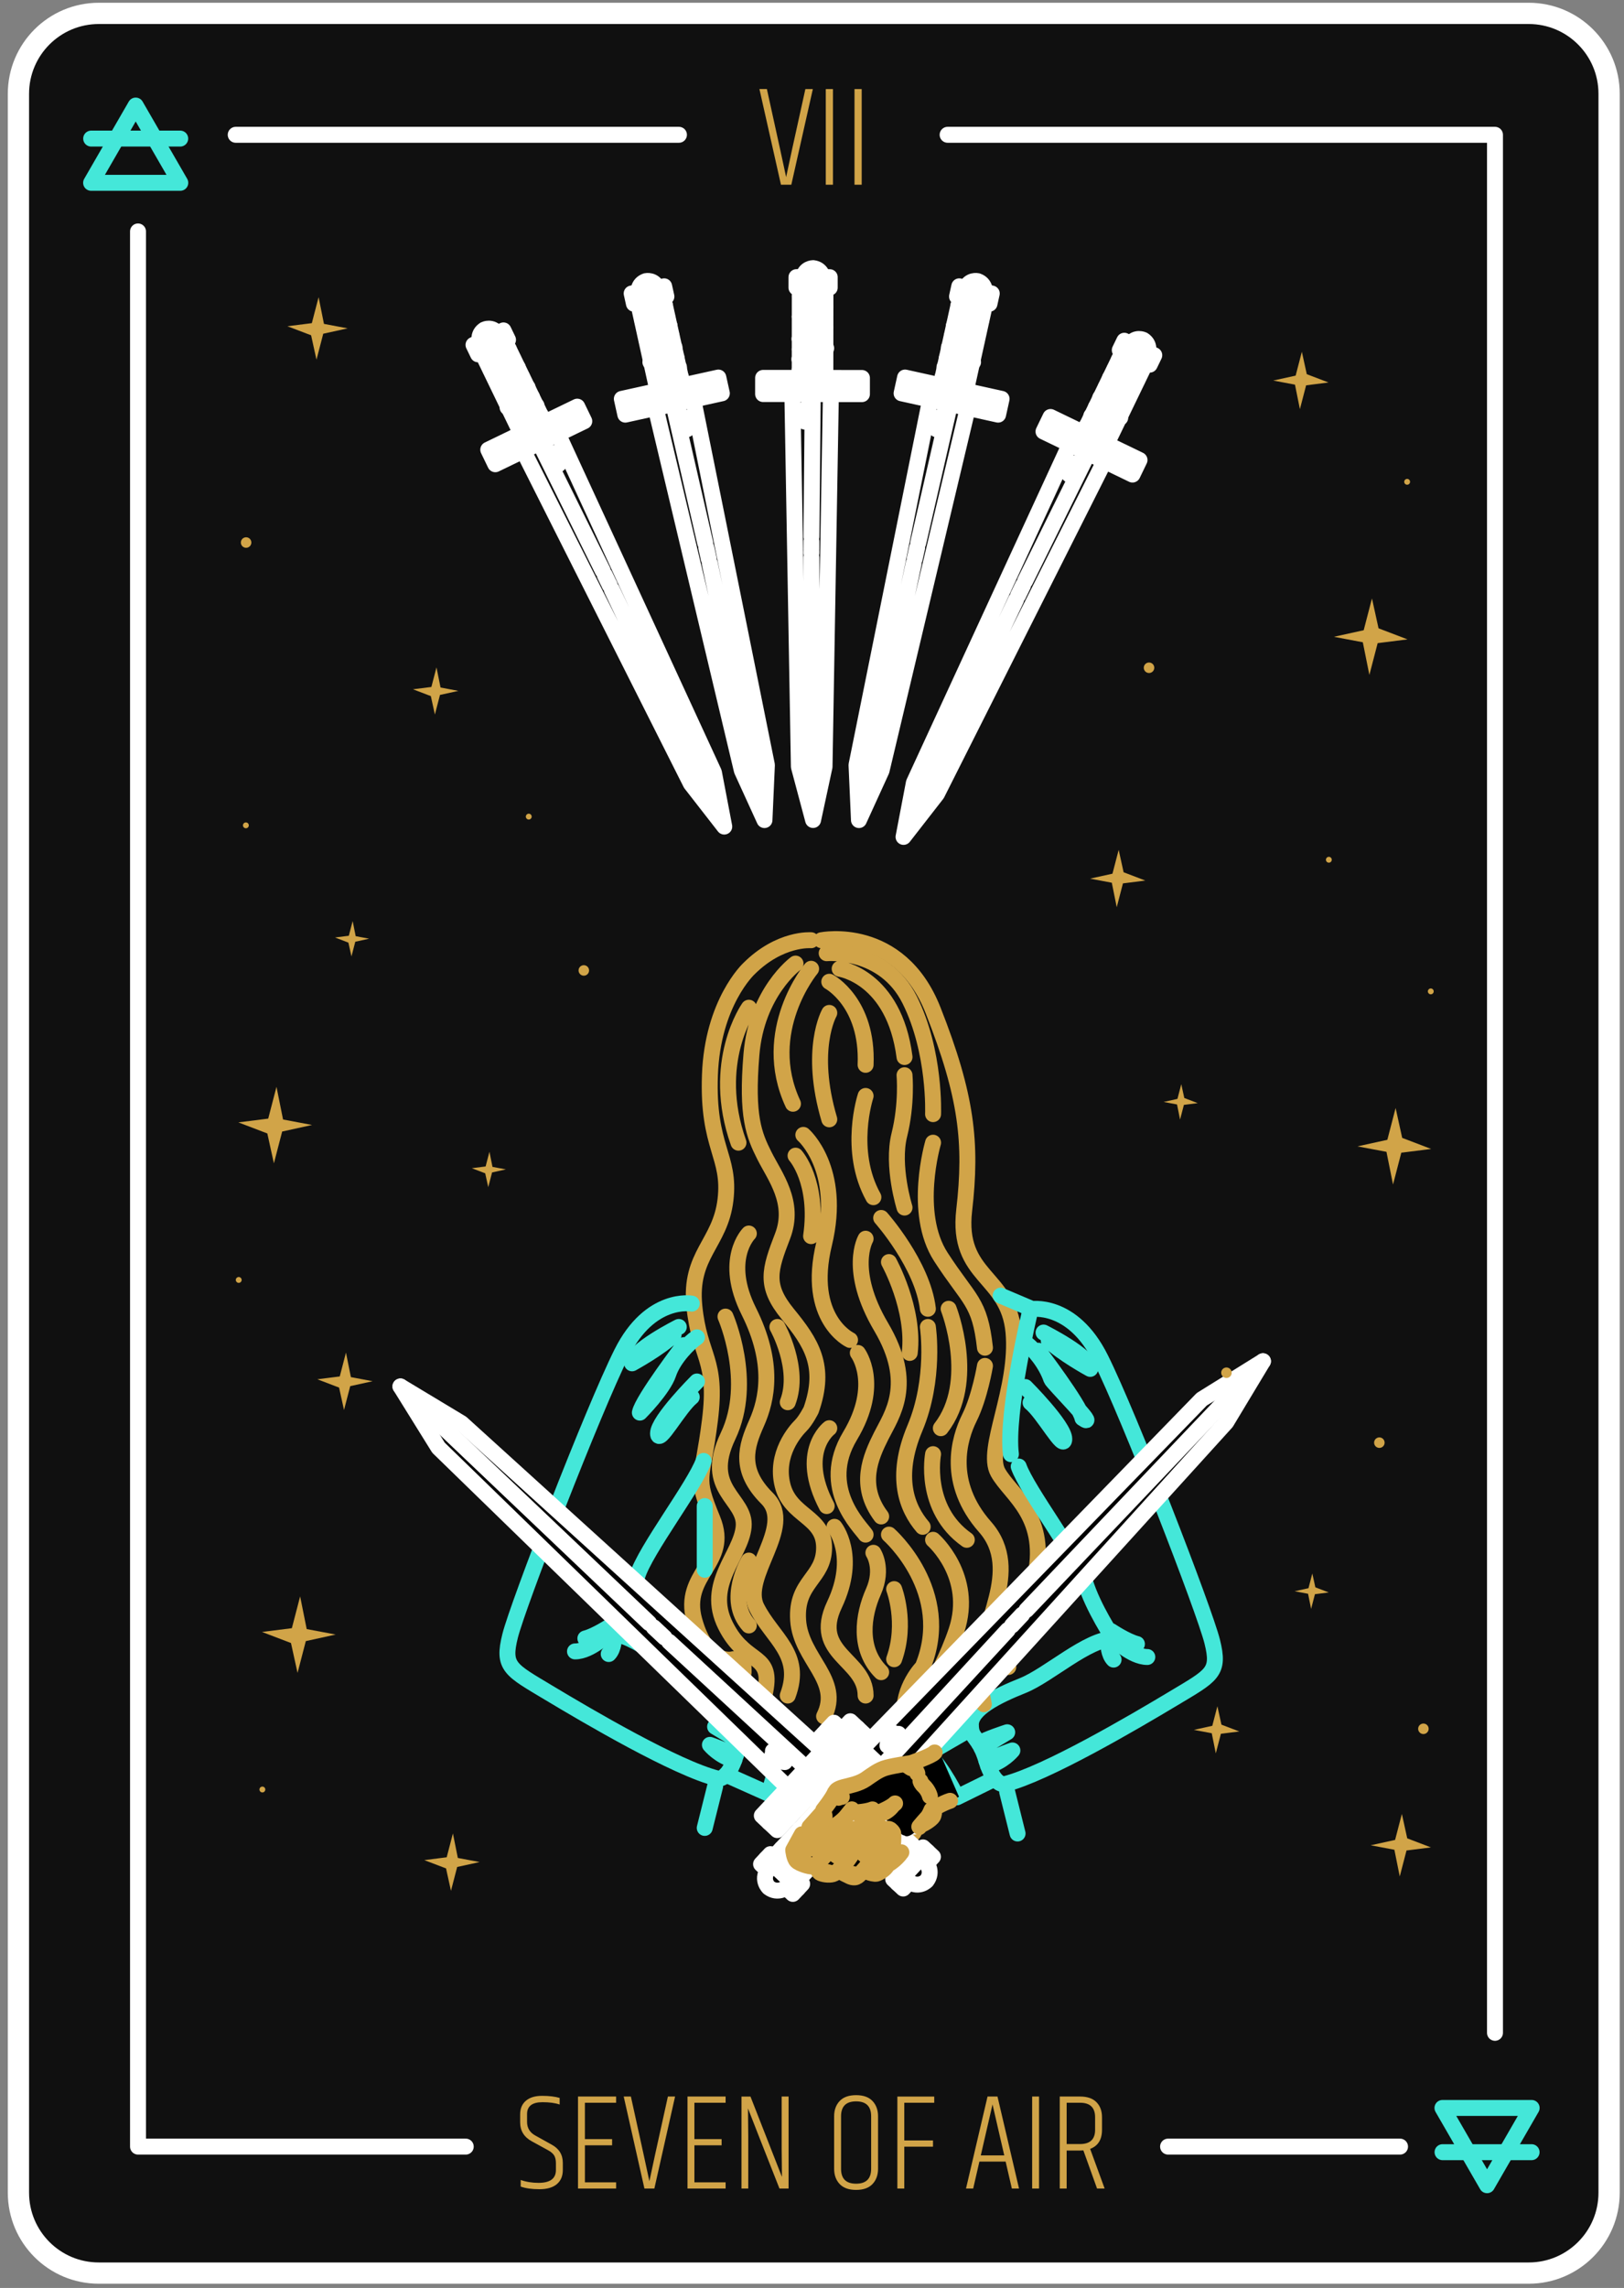 <svg xmlns="http://www.w3.org/2000/svg" width="191" height="269" viewBox="0 0 191 269">
    <rect x="0" y="0" width="191" height="269" fill="#808080" stroke="none"/>
    <g fill="none" fill-rule="evenodd">
        <g>
            <g>
                <path fill="#101010" stroke="#FFF" stroke-linecap="round" stroke-linejoin="round" stroke-width="2.5" d="M177.795 266.252H9.62c-5.22 0-9.452-4.232-9.452-9.453V10.027C.17 4.807 4.401.574 9.621.574h168.174c5.22 0 9.452 4.232 9.452 9.453v246.772c0 5.22-4.232 9.453-9.452 9.453z" transform="translate(-769 -621) translate(771 622)"/>
                <path fill="#D1A448" fill-rule="nonzero" d="M61.44 256.39c.894 0 1.576-.197 2.047-.593.47-.395.706-.95.706-1.664v-.845c0-.952-.438-1.667-1.315-2.143l-1.9-1.056c-.66-.357-.99-.893-.99-1.607v-.926c0-.931.606-1.397 1.818-1.397.823 0 1.494.092 2.014.276v-.78c-.563-.162-1.253-.243-2.07-.243-.818 0-1.451.192-1.9.577-.45.384-.675.917-.675 1.6v.941c0 .985.455 1.727 1.364 2.225l1.9 1.04c.358.194.604.405.74.633.135.227.202.53.202.91v.795c0 1.007-.682 1.51-2.046 1.51-.758 0-1.456-.114-2.095-.34v.779c.574.205 1.308.308 2.2.308zm9.022-.081v-.73h-3.67v-4.353h3.199v-.73h-3.2v-4.272h3.67v-.73H65.98v10.815h4.482zm4.498 0l2.436-10.816h-.844c-1.267 5.717-1.993 9.035-2.177 9.955-.151-.736-.877-4.054-2.176-9.955h-.844l2.436 10.816h1.169zm8.38 0v-.73h-3.67v-4.353h3.199v-.73h-3.2v-4.272h3.67v-.73h-4.481v10.815h4.482zm2.663 0v-6.139c-.02-1.913-.03-2.99-.032-3.229v-.05c.4 1.038 1.634 4.178 3.702 9.418h1.072v-10.816h-.812v6.171l.032 3.28c-.13-.346-1.364-3.496-3.702-9.45h-1.056v10.815h.796zm12.683.162c.855 0 1.5-.23 1.932-.69.433-.46.65-1.058.65-1.794v-6.171c0-.736-.217-1.335-.65-1.795-.433-.46-1.077-.69-1.932-.69s-1.5.23-1.933.69c-.433.46-.65 1.059-.65 1.795v6.17c0 .737.217 1.335.65 1.795.433.46 1.078.69 1.933.69zm0-.73c-1.18 0-1.77-.585-1.77-1.754v-6.171c0-1.17.59-1.754 1.77-1.754 1.18 0 1.77.584 1.77 1.754v6.17c0 1.17-.59 1.755-1.77 1.755zm5.667.568v-4.92h3.378v-.731h-3.378v-4.434h3.524v-.73h-4.336v10.815h.812zm8.104 0l.73-3.167h3.086l.731 3.167h.844l-2.533-10.816h-1.17l-2.532 10.816h.844zm3.654-3.897h-2.76l1.38-5.993 1.38 5.993zm4.092 3.897v-10.816h-.812v10.816h.812zm3.248 0v-4.466h1.575c.174 0 .303-.005.39-.016l1.608 4.482h.893l-1.705-4.66c.93-.347 1.396-1.094 1.396-2.242v-1.478c0-.736-.216-1.326-.65-1.77-.432-.444-1.076-.666-1.932-.666h-2.387v10.816h.812zm1.575-5.23h-1.575v-4.855h1.575c1.18 0 1.77.569 1.77 1.705v1.478c0 1.115-.59 1.673-1.77 1.673z" transform="translate(-769 -621) translate(771 622)"/>
                <g>
                    <path stroke="#FFF" stroke-linecap="round" stroke-linejoin="round" stroke-width="1.875" d="M154.214 239.996L126.932 239.996M44.331 239.996L5.786 239.996 5.786 14.826" transform="translate(-769 -621) translate(771 622) translate(8.446 11.385)"/>
                    <path stroke="#44E7D9" stroke-linecap="round" stroke-linejoin="round" stroke-width="1.875" d="M5.513 0.025L8.136 4.567 10.758 9.109 5.513 9.109 0.269 9.109 2.891 4.567z" transform="translate(-769 -621) translate(771 622) translate(8.446 11.385)"/>
                    <g>
                        <path fill="#000" d="M0.277 0.193L10.75 0.193" transform="translate(-769 -621) translate(771 622) translate(8.446 11.385) translate(0 3.716)"/>
                        <path stroke="#44E7D9" stroke-linecap="round" stroke-linejoin="round" stroke-width="1.875" d="M0.277 0.193L10.75 0.193" transform="translate(-769 -621) translate(771 622) translate(8.446 11.385) translate(0 3.716)"/>
                    </g>
                    <path stroke="#44E7D9" stroke-linecap="round" stroke-linejoin="round" stroke-width="1.875" d="M164.448 244.535L161.825 239.992 159.203 235.45 164.448 235.45 169.693 235.45 167.071 239.992z" transform="translate(-769 -621) translate(771 622) translate(8.446 11.385)"/>
                    <g>
                        <path fill="#000" d="M10.563 0.448L0.09 0.448" transform="translate(-769 -621) translate(771 622) translate(8.446 11.385) translate(159.122 240.203)"/>
                        <path stroke="#44E7D9" stroke-linecap="round" stroke-linejoin="round" stroke-width="1.875" d="M10.563 0.448L0.09 0.448" transform="translate(-769 -621) translate(771 622) translate(8.446 11.385) translate(159.122 240.203)"/>
                    </g>
                    <path stroke="#FFF" stroke-linecap="round" stroke-linejoin="round" stroke-width="1.875" d="M101.004 3.463L165.38 3.463 165.38 226.619M17.276 3.463L69.405 3.463" transform="translate(-769 -621) translate(771 622) translate(8.446 11.385)"/>
                </g>
                <path fill="#D1A448" fill-rule="nonzero" d="M91.067 20.72L93.6 9.47h-.879c-1.317 5.945-2.072 9.397-2.263 10.354-.158-.766-.912-4.217-2.264-10.355h-.878l2.534 11.25h1.216zm4.899 0V9.47h-.845v11.25h.845zm3.378 0V9.47h-.845v11.25h.845z" transform="translate(-769 -621) translate(771 622)"/>
                <g>
                    <path stroke="#FFF" stroke-linecap="round" stroke-linejoin="round" stroke-width="1.875" d="M50.33 3.698L52.62 14.066 49.673 14.717 47.383 4.349zM46.615 3.202L46.748 3.803 46.88 4.403 50.7 3.559 50.435 2.359zM50.579 3.013L46.759 3.857" transform="translate(-769 -621) translate(771 622) translate(25.676 30.304)"/>
                    <path stroke="#FFF" stroke-linecap="round" stroke-linejoin="round" stroke-width="1.875" d="M47.423 3.024s-.085-.954.873-1.28c0 0 .942-.208 1.355.787M49.435 16.659L59.574 59.29 62.233 65.112 62.52 58.639 53.86 15.681M51.517 16.199L55.268 32.54M55.389 33.086L55.582 33.959M55.678 34.395L55.63 34.177M55.799 34.941L62.233 65.113M52.548 18.146L53.395 18.874M52.803 17.746L53.517 18.39M52.692 18.801L53.116 19.165" transform="translate(-769 -621) translate(771 622) translate(25.676 30.304)"/>
                    <path stroke="#FFF" stroke-linecap="round" stroke-linejoin="round" stroke-width="1.875" d="M45.459 15.591L56.81 13.084 57.22 14.939 45.869 17.446zM45.676 16.573L57.027 14.066M47.649 5.287L50.542 4.659M47.886 6.49L50.779 5.861M48.174 7.616L51.067 6.988M48.411 8.819L51.304 8.191M48.757 10.157L51.65 9.528M48.816 11.273L51.887 10.73M49.282 12.485L52.175 11.857M49.519 13.688L52.412 13.06M85.25 3.698L82.96 14.066 85.907 14.717 88.197 4.349zM88.965 3.202L88.832 3.803 88.7 4.403 84.88 3.559 85.145 2.359zM85 3.013L88.821 3.857" transform="translate(-769 -621) translate(771 622) translate(25.676 30.304)"/>
                    <path stroke="#FFF" stroke-linecap="round" stroke-linejoin="round" stroke-width="1.875" d="M88.157 3.024s.085-.954-.873-1.28c0 0-.942-.208-1.355.787M86.145 16.659L76.006 59.29 73.346 65.112 73.059 58.639 81.72 15.681M84.063 16.199L80.311 32.54M80.19 33.086L79.998 33.959M79.901 34.395L79.95 34.177M79.781 34.941L73.347 65.113M83.032 18.146L82.184 18.874M82.777 17.746L82.062 18.39M82.888 18.801L82.464 19.165" transform="translate(-769 -621) translate(771 622) translate(25.676 30.304)"/>
                    <path stroke="#FFF" stroke-linecap="round" stroke-linejoin="round" stroke-width="1.875" d="M90.121 15.591L78.77 13.084 78.36 14.939 89.711 17.446zM89.904 16.573L78.553 14.066M87.931 5.287L85.037 4.659M87.694 6.49L84.801 5.861M87.406 7.616L84.513 6.988M87.169 8.819L84.276 8.191M86.823 10.157L83.93 9.528M86.764 11.273L83.693 10.73M86.298 12.485L83.405 11.857M86.061 13.688L83.168 13.06M66.387 2.566L66.377 13.184 69.395 13.187 69.405 2.569zM69.909 1.284L69.908 1.899 69.908 2.513 65.996 2.51 65.997 1.28zM65.996 1.951L69.908 1.954" transform="translate(-769 -621) translate(771 622) translate(25.676 30.304)"/>
                    <path stroke="#FFF" stroke-linecap="round" stroke-linejoin="round" stroke-width="1.875" d="M69.081 1.283S68.96.333 67.954.22c0 0-.965 0-1.154 1.061M70.045 15.032L69.298 58.845 67.951 65.104 66.28 58.843 65.513 15.028M67.912 15.03L67.757 31.795M67.757 32.354L67.756 33.249M67.756 33.696L67.756 33.472M67.755 34.255L67.951 65.104M67.324 17.153L66.652 18.047M66.989 16.817L66.429 17.599M67.323 17.824L66.987 18.27M73.698 13.135L62.074 13.125 62.072 15.025 73.697 15.035zM73.697 14.141L62.073 14.131M69.347 3.543L66.385 3.55M69.373 4.768L66.412 4.775M69.334 5.93L66.373 5.938M69.361 7.155L66.4 7.163M69.31 8.536L66.349 8.544M69.493 9.639L66.376 9.769M69.298 10.923L66.337 10.931M69.324 12.148L66.364 12.156M104.35 10.085L99.728 19.645 102.445 20.958 107.067 11.399zM108.079 10.46L107.812 11.014 107.544 11.567 104.022 9.864 104.557 8.758zM104.266 9.361L107.788 11.064M107.335 10.1s.302-.908-.555-1.447c0 0-.868-.42-1.5.454M102.229 22.902L82.522 62.041 78.59 67.092 79.805 60.727 98.149 20.93M100.309 21.974L92.886 37.008M92.643 37.511L92.254 38.316M92.059 38.718L92.156 38.517M91.816 39.221L78.59 67.092M98.857 23.631L97.864 24.144M98.701 23.183L97.857 23.644M98.565 24.235L98.068 24.491" transform="translate(-769 -621) translate(771 622) translate(25.676 30.304)"/>
                    <path stroke="#FFF" stroke-linecap="round" stroke-linejoin="round" stroke-width="1.875" d="M106.344 22.781L95.878 17.722 95.051 19.432 105.517 24.492zM105.906 23.687L95.44 18.627M106.592 12.251L103.922 10.971M106.083 13.366L103.414 12.086M105.543 14.395L102.873 13.116M105.035 15.51L102.365 14.231M104.39 16.732L101.72 15.453M104.075 17.805L101.211 16.568M103.341 18.877L100.671 17.598M102.833 19.992L100.163 18.713M31.744 8.871L36.366 18.431 33.648 19.744 29.027 10.184zM28.014 9.246L28.282 9.799 28.549 10.353 32.072 8.65 31.537 7.543zM31.828 8.147L28.306 9.85" transform="translate(-769 -621) translate(771 622) translate(25.676 30.304)"/>
                    <path stroke="#FFF" stroke-linecap="round" stroke-linejoin="round" stroke-width="1.875" d="M28.76 8.886s-.304-.909.553-1.447c0 0 .869-.42 1.5.454M33.865 21.688L53.572 60.827 57.504 65.878 56.289 59.513 37.945 19.716M35.784 20.76L43.208 35.793M43.451 36.297L43.84 37.102M44.035 37.504L43.938 37.303M44.278 38.007L57.504 65.878M37.237 22.417L38.23 22.93M37.393 21.969L38.237 22.43M37.529 23.02L38.025 23.277" transform="translate(-769 -621) translate(771 622) translate(25.676 30.304)"/>
                    <path stroke="#FFF" stroke-linecap="round" stroke-linejoin="round" stroke-width="1.875" d="M29.75 21.567L40.215 16.507 41.042 18.218 30.577 23.278zM30.188 22.472L40.653 17.413M29.502 11.036L32.172 9.757M30.01 12.151L32.68 10.872M30.551 13.181L33.221 11.902M31.059 14.296L33.729 13.017M31.704 15.518L34.374 14.239M32.019 16.59L34.882 15.354M32.753 17.663L35.423 16.383M33.261 18.778L35.931 17.499" transform="translate(-769 -621) translate(771 622) translate(25.676 30.304)"/>
                    <path stroke="#D1A448" stroke-linecap="round" stroke-linejoin="round" stroke-width="1.875" d="M78.012 180.313c-.586.154-.594.555-.594.555-.05.24.383.81.694 1.127.311.317 1.953 1.366 2.287 1.336.334-.03 1.421-.658 1.657-1.062.236-.403.105-1.337.105-1.337l-1.42-1.572" transform="translate(-769 -621) translate(771 622) translate(25.676 30.304)"/>
                    <path stroke="#D1A448" stroke-linecap="round" stroke-linejoin="round" stroke-width="1.875" d="M80.804 181.403s-.712-.326-1.278-.747c-.566-.42-1.261-.466-1.354-.385M79.206 181.822s-.278.244-.614.047c0 0-.673-.392-.972-.884 0 0 .129-.375.58-.607l.455.202s.847.404.693 1.138M80.623 183.101s.757-.37.82-.784M79.85 183.19s.17.867-.214 1.138c-.385.272-1.116.52-1.545.406-.429-.115-1.412-.825-1.48-.865M76.41 183.752s-.729-.606-.972-.884c-.244-.278-1.701-1.49-1.682-2.064 0 0 .116-.43.595-.555M77.804 181.905s-.673-.393-.835-.578c-.163-.185-1.564-1.184-1.964-1.192-.401-.009-.44.058-.44.058" transform="translate(-769 -621) translate(771 622) translate(25.676 30.304)"/>
                    <path stroke="#D1A448" stroke-linecap="round" stroke-linejoin="round" stroke-width="1.875" d="M77.205 184.397s.098.373-.286.644c-.384.272-.634.622-1.074.68-.44.06-.913-.443-1.25-.639-.336-.197-1.376-1.12-1.485-1.318-.109-.2-.652-.968-.857-1.313-.204-.345-.72-1.006-.725-1.46 0 0-.005-.455.286-.645.292-.191.626-.221.746-.196.275.058.917.67 1.04.923.123.252.835.928.835.928" transform="translate(-769 -621) translate(771 622) translate(25.676 30.304)"/>
                    <path stroke="#D1A448" stroke-linecap="round" stroke-linejoin="round" stroke-width="1.875" d="M74.3 185.046s.124.252-.115.429c-.238.176-.69.408-.916.41-.227.003-1.152-.266-1.424-.65-.272-.385-.594-.528-.868-1.14-.275-.61-.78-2.303-.71-2.489.101-.276.249-.492.475-.544.29-.067.654.077.654.077.202.118.602 1.209.82 1.607.22.398.395.636.395.636s.067.103.39.328M76.807 184.615s-.09.308-.342.432c-.253.123-.345.204-.505.246M73.902 185.264s-.263.297-.476.353M74.22 182.789s-.114.429-.527.594M74.226 183.243s-.129.376-.623.448M74.31 182.48s-.639.168-.874.572M77.165 182.073s-.155.496-.606.728M76.792 182.17s-.292.191-.66.743M77.557 182.482s-.315.539-.847.678M79.445 184.037s-.238.176-.796.436M78.13 181.193c.285.438.714.553.714.553M72.241 183.707s-.426.112-.704.356M72.297 183.92s-.316.311-.81.384M72.552 184.024s-.104.255-.423.339M74.35 177.858s.081.092.863.684c.782.592 2.27 1.056 2.926 1.168.656.113 1.318-.402 1.318-.402s.224-.23.235-.404M74.608 178.189s-1.666.38-2.616.231M69.24 178.346c.484.328 1.796.553 1.796.553s1.245.186 2.458.038M69.55 178.504c.499.45 1.141.6 1.141.6M71.63 185.12s-.955-.27-1.789-1.01M62.879 179.533c.86.056 2.357.52 2.357.52.367.53.65.74.65.74s1.304.91 1.247.918" transform="translate(-769 -621) translate(771 622) translate(25.676 30.304)"/>
                    <path stroke="#D1A448" stroke-linecap="round" stroke-linejoin="round" stroke-width="1.875" d="M77.733 177.369s-.196.395-.02.742c.178.347 1.205 1.159 1.81.853 0 0 .107-.078.151-.237l-1.94-1.358zM75.831 175.476c.449.623 1.81 1.689 1.81 1.689M75.683 175.344s-.176-.238-.978-.256c-.802-.017-1.87.036-2.755-.3-.886-.338-1.733-.742-2.708-.77-.976-.03-2.924.14-2.924.14s-2.573-.247-2.984-.573M75.753 175.61s.005.455-.194.564M75.523 175.386s-.275.471-.365.78M75.375 175.254s-.171.216-.25.35M71.344 181.814s-.101-.425-.2-.552c-.1-.03-.46-.246-.693.182 0 0 .16 1.04.628 1.088.468.048.3-.591.3-.591M72.926 180.844s-.274-.465-.444-.574c-.14.007-.68-.093-.84.523 0 0 .555 1.176 1.178 1.028.624-.149.193-.841.193-.841M65.06 178.475s-.008-.682.438-1.368c0 0 .21-.283.233-.63M65.88 175.526s.02-.574.34-.658c.32-.084.502-.474.608-.502M75.325 180.915s.537.614-.055.861c-.592.246-1.327-.826-1.327-.826.06-.633.608-.621.744-.65.186.08.53.495.53.495l.108.12zM79.17 178.87s-.414-.062-.764-.312M74.981 181.564s-.227.003-.457-.221M70.793 182.094s-.18-.465-.154-.585M67.72 79.24s-3.662-.304-7.324 3.357c0 0-4.273 3.968-4.578 12.512-.305 8.545 2.442 9.46 1.831 14.648-.61 5.188-4.272 6.409-3.662 12.512.61 6.104 2.747 6.104 1.831 13.427-.915 7.325-1.83 6.41.305 11.597 2.137 5.188-3.661 6.408-2.136 11.901 1.526 5.494 4.578 4.578 4.578 4.578M90.912 164.688c-1.83-2.747 1.221-2.442 3.052-10.071 1.831-7.63-2.746-10.07-4.272-12.817-1.526-2.747 2.441-9.765 1.83-16.48-.61-6.713-6.713-6.407-5.797-14.342.915-7.934.305-13.428-3.662-23.498S68.94 79.24 68.94 79.24" transform="translate(-769 -621) translate(771 622) translate(25.676 30.304)"/>
                    <path stroke="#44E7D9" stroke-linecap="round" stroke-linejoin="round" stroke-width="1.875" d="M53.682 121.964s-4.882-.916-8.24 5.798c-3.356 6.714-12.206 29.602-13.121 33.263-.916 3.663 0 3.968 4.577 6.714 4.577 2.747 14.953 8.85 19.836 10.07 0 0 1.22.306 2.136-2.746.915-3.051 1.83-2.441 1.83-4.272 0-1.831-3.05-3.357-6.102-4.577-3.052-1.221-7.63-5.494-10.681-5.494 0 0-2.137 2.136-3.967 2.136M44.527 161.33s0 1.221-.61 1.832M44.222 159.805s-1.831 1.22-3.052 1.526" transform="translate(-769 -621) translate(771 622) translate(25.676 30.304)"/>
                    <path stroke="#44E7D9" stroke-linecap="round" stroke-linejoin="round" stroke-width="1.875" d="M43.917 160.72s2.441-3.662 3.357-6.713c.915-3.052 6.753-10.612 7.801-13.546M52.767 126.847s-4.883 6.408-5.188 7.934c0 0 2.746-2.746 3.357-4.577.61-1.831 2.44-3.662 3.356-4.273M54.292 131.12s-4.577 4.577-4.577 6.102c0 1.526 2.442-3.051 3.967-4.272M52.156 124.71s-5.493 2.747-5.493 4.273c0 0 3.357-1.831 4.883-3.357M60.724 171.59l4.25 2.252s-1.832 3.357-2.137 5.799l-5.12-2.288" transform="translate(-769 -621) translate(771 622) translate(25.676 30.304)"/>
                    <path stroke="#44E7D9" stroke-linecap="round" stroke-linejoin="round" stroke-width="1.875" d="M58.87 175.063s-2.136-.915-3.052-1.22c0 0 1.163 1.408 2.87 1.772M59.458 173.53l-3.03-1.824s2.629.85 3.298 1.34" transform="translate(-769 -621) translate(771 622) translate(25.676 30.304)"/>
                    <path stroke="#D1A448" stroke-linecap="round" stroke-linejoin="round" stroke-width="1.875" d="M65.889 81.987s-4.578 3.357-5.188 10.68c-.61 7.325.305 9.461 1.526 11.903 1.22 2.44 3.662 5.493 2.136 9.46-1.526 3.967-2.136 5.798.61 9.154 2.747 3.358 4.578 6.104 2.747 11.292 0 0-.61 1.22-1.22 1.83-.611.611-3.053 3.358-2.137 7.02.916 3.662 4.883 3.662 4.883 7.324s-3.357 3.967-3.052 8.544c.305 4.578 5.188 7.02 3.052 11.291M60.396 113.724s-3.052 3.052 0 9.156c3.052 6.103 2.136 10.375.915 13.121-1.22 2.747-2.136 5.494 1.221 8.85 3.357 3.357-3.052 9.156-1.22 12.817 1.83 3.663 5.492 5.494 3.662 10.376M63.753 124.71s2.746 4.883 1.22 8.85M60.396 87.175s-4.578 6.409-1.22 15.869" transform="translate(-769 -621) translate(771 622) translate(25.676 30.304)"/>
                    <path stroke="#D1A448" stroke-linecap="round" stroke-linejoin="round" stroke-width="1.875" d="M57.65 123.49s3.356 7.63.304 14.038c-3.051 6.408 2.137 7.324 1.831 10.68-.305 3.357-4.577 6.714-2.136 11.597 2.442 4.882 5.799 3.051 4.578 8.24M66.804 102.128s4.578 3.967 2.442 12.817c-2.137 8.85 3.051 11.291 3.051 11.291M73.213 127.762s2.747 3.662-.916 9.765c-3.662 6.104 1.221 10.681 1.831 11.597M67.72 82.597s-6.103 7.325-2.136 15.87M69.856 136.612s-3.662 2.747-.305 9.155M70.466 148.208s2.747 3.357 0 9.156c-2.746 5.798 3.663 6.408 3.663 10.68M65.889 104.57s2.746 3.05 1.83 9.46M69.856 84.123s4.578 2.442 4.272 9.766M74.128 97.55s-2.136 6.41.916 11.902M75.96 111.893s4.882 5.494 5.492 10.681M81.452 124.71s.916 6.104-1.526 11.902c-2.44 5.798-.915 9.46.916 11.596M75.044 151.26s1.22 1.831 0 4.578c-1.22 2.746-1.831 6.713.916 9.46" transform="translate(-769 -621) translate(771 622) translate(25.676 30.304)"/>
                    <path stroke="#D1A448" stroke-linecap="round" stroke-linejoin="round" stroke-width="1.875" d="M74.128 114.335s-2.136 3.662 1.832 10.375c3.966 6.714 1.22 10.376 0 12.817-1.221 2.442-2.747 5.799 0 9.46M82.063 149.734s4.882 4.273 2.746 10.681c-2.136 6.409-6.103 10.07-2.746 14.343" transform="translate(-769 -621) translate(771 622) translate(25.676 30.304)"/>
                    <path stroke="#D1A448" stroke-linecap="round" stroke-linejoin="round" stroke-width="1.875" d="M76.875 149.124s7.63 6.714 3.967 15.563c0 0-2.441 2.442-2.136 5.798M77.485 155.533s1.526 3.966 0 8.24M69.55 80.766s6.715-.61 9.766 5.493c3.052 6.104 2.747 13.428 2.747 13.428M82.063 103.044s-2.442 8.24.915 13.427c3.357 5.188 4.578 5.188 5.188 10.68M88.166 129.288s-.61 3.662-1.83 6.103c-1.221 2.442-2.747 7.63 1.83 12.817 4.578 5.188-.915 11.902 0 15.564M83.894 122.574s3.357 8.545-.916 14.038M82.063 139.664s-1.22 6.408 3.967 10.07M71.077 82.597s6.408.916 7.629 10.376M78.706 95.11s.305 3.356-.61 7.018c-.916 3.662.61 8.545.61 8.545M69.856 87.785s-2.442 4.272 0 12.512M76.875 117.081s3.051 5.493 2.441 10.681M60.396 152.176s-2.747 4.577 0 7.629M59.175 168.41l.61-3.112s0-1.95-.305-2.959" transform="translate(-769 -621) translate(771 622) translate(25.676 30.304)"/>
                    <path stroke="#44E7D9" stroke-linecap="round" stroke-linejoin="round" stroke-width="1.875" d="M56.429 178.725L55.208 183.608M107.26 163.513c-1.83 0-3.966-2.136-3.966-2.136-3.052 0-7.63 4.272-10.681 5.493-3.052 1.22-6.104 2.746-6.104 4.577s.916 1.221 1.831 4.273c.916 3.051 2.137 2.746 2.137 2.746 4.882-1.22 15.258-7.324 19.835-10.07 4.578-2.747 5.494-3.052 4.578-6.714-.916-3.662-9.765-26.55-13.122-33.263-3.357-6.714-8.24-5.799-8.24-5.799s-2.92 12.16-2.31 17.044M102.683 161.987s0 1.22.61 1.831M102.989 160.461s1.83 1.22 3.05 1.526" transform="translate(-769 -621) translate(771 622) translate(25.676 30.304)"/>
                    <path stroke="#44E7D9" stroke-linecap="round" stroke-linejoin="round" stroke-width="1.875" d="M103.294 161.377s-2.442-3.662-3.357-6.714c-.916-3.051-6.753-10.612-7.802-13.545M94.444 127.503s4.882 6.409 5.187 7.934c2.116 1.465-3.54-4.21-3.661-4.577-.61-1.83-2.137-3.662-3.052-4.272M92.918 131.776s4.577 4.577 4.577 6.103c0 1.526-2.441-3.052-3.967-4.273M95.054 125.367s5.493 2.747 5.493 4.272c0 0-3.357-1.83-4.883-3.356M88.34 175.72s2.137-.916 3.052-1.22c0 0-1.162 1.408-2.87 1.772M87.753 174.187l3.029-1.824s-2.629.85-3.298 1.34" transform="translate(-769 -621) translate(771 622) translate(25.676 30.304)"/>
                    <path stroke="#D1A448" stroke-linecap="round" stroke-linejoin="round" stroke-width="1.875" d="M88.035 169.067l-.61-3.113s0-1.95.305-2.958" transform="translate(-769 -621) translate(771 622) translate(25.676 30.304)"/>
                    <path stroke="#44E7D9" stroke-linecap="round" stroke-linejoin="round" stroke-width="1.875" d="M90.782 179.382L92.002 184.264M89.189 177.887l-4.315 2.125s-1.65-3.45-3.45-5.127l4.853-2.81" transform="translate(-769 -621) translate(771 622) translate(25.676 30.304)"/>
                    <path fill="#000" d="M63.357 186.988L72.859 176.851 75.74 179.552 66.238 189.688z" transform="translate(-769 -621) translate(771 622) translate(25.676 30.304)"/>
                    <path stroke="#FFF" stroke-linecap="round" stroke-linejoin="round" stroke-width="1.875" d="M63.357 186.988L72.859 176.851 75.74 179.552 66.238 189.688z" transform="translate(-769 -621) translate(771 622) translate(25.676 30.304)"/>
                    <path fill="#000" d="M65.568 191.365L66.118 190.779 66.668 190.191 62.934 186.691 61.834 187.865z" transform="translate(-769 -621) translate(771 622) translate(25.676 30.304)"/>
                    <path stroke="#FFF" stroke-linecap="round" stroke-linejoin="round" stroke-width="1.875" d="M65.568 191.365L66.118 190.779 66.668 190.191 62.934 186.691 61.834 187.865z" transform="translate(-769 -621) translate(771 622) translate(25.676 30.304)"/>
                    <g>
                        <path fill="#000" d="M0.272 0.063L4.006 3.563" transform="translate(-769 -621) translate(771 622) translate(25.676 30.304) translate(62.162 187.162)"/>
                        <path stroke="#FFF" stroke-linecap="round" stroke-linejoin="round" stroke-width="1.875" d="M0.272 0.063L4.006 3.563" transform="translate(-769 -621) translate(771 622) translate(25.676 30.304) translate(62.162 187.162)"/>
                    </g>
                    <g>
                        <path fill="#000" d="M2.616 2.111S1.65 2.91.59 2.115c0 0-.921-.863-.15-2.045" transform="translate(-769 -621) translate(771 622) translate(25.676 30.304) translate(62.162 188.514)"/>
                        <path stroke="#FFF" stroke-linecap="round" stroke-linejoin="round" stroke-width="1.875" d="M2.616 2.111S1.65 2.91.59 2.115c0 0-.921-.863-.15-2.045" transform="translate(-769 -621) translate(771 622) translate(25.676 30.304) translate(62.162 188.514)"/>
                    </g>
                    <g>
                        <path fill="#000" d="M4.363 49.658L42.894 7.198 47.215 0.023 40.013 4.498 0.037 45.602" transform="translate(-769 -621) translate(771 622) translate(25.676 30.304) translate(73.649 128.716)"/>
                        <path stroke="#FFF" stroke-linecap="round" stroke-linejoin="round" stroke-width="1.875" d="M4.363 49.658L42.894 7.198 47.215 0.023 40.013 4.498 0.037 45.602" transform="translate(-769 -621) translate(771 622) translate(25.676 30.304) translate(73.649 128.716)"/>
                    </g>
                    <g>
                        <path fill="#000" d="M0.301 16.331L15.17 0.201" transform="translate(-769 -621) translate(771 622) translate(25.676 30.304) translate(75.676 160.135)"/>
                        <path stroke="#FFF" stroke-linecap="round" stroke-linejoin="round" stroke-width="1.875" d="M0.301 16.331L15.17 0.201" transform="translate(-769 -621) translate(771 622) translate(25.676 30.304) translate(75.676 160.135)"/>
                    </g>
                    <g>
                        <path fill="#000" d="M0.129 1.019L0.929 0.165" transform="translate(-769 -621) translate(771 622) translate(25.676 30.304) translate(91.216 158.784)"/>
                        <path stroke="#FFF" stroke-linecap="round" stroke-linejoin="round" stroke-width="1.875" d="M0.129 1.019L0.929 0.165" transform="translate(-769 -621) translate(771 622) translate(25.676 30.304) translate(91.216 158.784)"/>
                    </g>
                    <g>
                        <path fill="#000" d="M0.316 0.076L0.116 0.29" transform="translate(-769 -621) translate(771 622) translate(25.676 30.304) translate(92.23 158.446)"/>
                        <path stroke="#FFF" stroke-linecap="round" stroke-linejoin="round" stroke-width="1.875" d="M0.316 0.076L0.116 0.29" transform="translate(-769 -621) translate(771 622) translate(25.676 30.304) translate(92.23 158.446)"/>
                    </g>
                    <g>
                        <path fill="#000" d="M0.14 29.272L27.958 0.023" transform="translate(-769 -621) translate(771 622) translate(25.676 30.304) translate(92.905 128.716)"/>
                        <path stroke="#FFF" stroke-linecap="round" stroke-linejoin="round" stroke-width="1.875" d="M0.14 29.272L27.958 0.023" transform="translate(-769 -621) translate(771 622) translate(25.676 30.304) translate(92.905 128.716)"/>
                    </g>
                    <g>
                        <path fill="#000" d="M0.289 1.616L0.45 0.162" transform="translate(-769 -621) translate(771 622) translate(25.676 30.304) translate(77.027 172.297)"/>
                        <path stroke="#FFF" stroke-linecap="round" stroke-linejoin="round" stroke-width="1.875" d="M0.289 1.616L0.45 0.162" transform="translate(-769 -621) translate(771 622) translate(25.676 30.304) translate(77.027 172.297)"/>
                    </g>
                    <g>
                        <path fill="#000" d="M0.345 1.298L0.511 0.051" transform="translate(-769 -621) translate(771 622) translate(25.676 30.304) translate(76.351 172.635)"/>
                        <path stroke="#FFF" stroke-linecap="round" stroke-linejoin="round" stroke-width="1.875" d="M0.345 1.298L0.511 0.051" transform="translate(-769 -621) translate(771 622) translate(25.676 30.304) translate(76.351 172.635)"/>
                    </g>
                    <g>
                        <path fill="#000" d="M0.214 0.976L0.294 0.249" transform="translate(-769 -621) translate(771 622) translate(25.676 30.304) translate(77.703 172.297)"/>
                        <path stroke="#FFF" stroke-linecap="round" stroke-linejoin="round" stroke-width="1.875" d="M0.214 0.976L0.294 0.249" transform="translate(-769 -621) translate(771 622) translate(25.676 30.304) translate(77.703 172.297)"/>
                    </g>
                    <path fill="#000" d="M79.798 183.456L68.701 173.054 70.401 171.24 81.498 181.642z" transform="translate(-769 -621) translate(771 622) translate(25.676 30.304)"/>
                    <path stroke="#FFF" stroke-linecap="round" stroke-linejoin="round" stroke-width="1.875" d="M79.798 183.456L68.701 173.054 70.401 171.24 81.498 181.642z" transform="translate(-769 -621) translate(771 622) translate(25.676 30.304)"/>
                    <g>
                        <path fill="#000" d="M11.103 10.536L0.006 0.134" transform="translate(-769 -621) translate(771 622) translate(25.676 30.304) translate(69.595 171.96)"/>
                        <path stroke="#FFF" stroke-linecap="round" stroke-linejoin="round" stroke-width="1.875" d="M11.103 10.536L0.006 0.134" transform="translate(-769 -621) translate(771 622) translate(25.676 30.304) translate(69.595 171.96)"/>
                    </g>
                    <g>
                        <path fill="#000" d="M2.866 2.896L0.049 0.237" transform="translate(-769 -621) translate(771 622) translate(25.676 30.304) translate(64.19 185.81)"/>
                        <path stroke="#FFF" stroke-linecap="round" stroke-linejoin="round" stroke-width="1.875" d="M2.866 2.896L0.049 0.237" transform="translate(-769 -621) translate(771 622) translate(25.676 30.304) translate(64.19 185.81)"/>
                    </g>
                    <g>
                        <path fill="#000" d="M2.975 2.766L0.158 0.106" transform="translate(-769 -621) translate(771 622) translate(25.676 30.304) translate(65.203 184.797)"/>
                        <path stroke="#FFF" stroke-linecap="round" stroke-linejoin="round" stroke-width="1.875" d="M2.975 2.766L0.158 0.106" transform="translate(-769 -621) translate(771 622) translate(25.676 30.304) translate(65.203 184.797)"/>
                    </g>
                    <g>
                        <path fill="#000" d="M2.965 2.973L0.148 0.314" transform="translate(-769 -621) translate(771 622) translate(25.676 30.304) translate(66.216 183.446)"/>
                        <path stroke="#FFF" stroke-linecap="round" stroke-linejoin="round" stroke-width="1.875" d="M2.965 2.973L0.148 0.314" transform="translate(-769 -621) translate(771 622) translate(25.676 30.304) translate(66.216 183.446)"/>
                    </g>
                    <g>
                        <path fill="#000" d="M3.075 2.842L0.257 0.183" transform="translate(-769 -621) translate(771 622) translate(25.676 30.304) translate(67.23 182.432)"/>
                        <path stroke="#FFF" stroke-linecap="round" stroke-linejoin="round" stroke-width="1.875" d="M3.075 2.842L0.257 0.183" transform="translate(-769 -621) translate(771 622) translate(25.676 30.304) translate(67.23 182.432)"/>
                    </g>
                    <g>
                        <path fill="#000" d="M2.912 2.831L0.095 0.172" transform="translate(-769 -621) translate(771 622) translate(25.676 30.304) translate(68.581 181.081)"/>
                        <path stroke="#FFF" stroke-linecap="round" stroke-linejoin="round" stroke-width="1.875" d="M2.912 2.831L0.095 0.172" transform="translate(-769 -621) translate(771 622) translate(25.676 30.304) translate(68.581 181.081)"/>
                    </g>
                    <g>
                        <path fill="#000" d="M3.06 2.956L0.204 0.041" transform="translate(-769 -621) translate(771 622) translate(25.676 30.304) translate(69.595 180.068)"/>
                        <path stroke="#FFF" stroke-linecap="round" stroke-linejoin="round" stroke-width="1.875" d="M3.06 2.956L0.204 0.041" transform="translate(-769 -621) translate(771 622) translate(25.676 30.304) translate(69.595 180.068)"/>
                    </g>
                    <g>
                        <path fill="#000" d="M3.011 2.907L0.194 0.248" transform="translate(-769 -621) translate(771 622) translate(25.676 30.304) translate(70.608 178.716)"/>
                        <path stroke="#FFF" stroke-linecap="round" stroke-linejoin="round" stroke-width="1.875" d="M3.011 2.907L0.194 0.248" transform="translate(-769 -621) translate(771 622) translate(25.676 30.304) translate(70.608 178.716)"/>
                    </g>
                    <g>
                        <path fill="#000" d="M3.12 2.776L0.304 0.117" transform="translate(-769 -621) translate(771 622) translate(25.676 30.304) translate(71.622 177.703)"/>
                        <path stroke="#FFF" stroke-linecap="round" stroke-linejoin="round" stroke-width="1.875" d="M3.12 2.776L0.304 0.117" transform="translate(-769 -621) translate(771 622) translate(25.676 30.304) translate(71.622 177.703)"/>
                    </g>
                    <path fill="#000" d="M77.669 189.209L67.533 179.708 70.233 176.827 80.37 186.328z" transform="translate(-769 -621) translate(771 622) translate(25.676 30.304)"/>
                    <path stroke="#FFF" stroke-linecap="round" stroke-linejoin="round" stroke-width="1.875" d="M77.669 189.209L67.533 179.708 70.233 176.827 80.37 186.328z" transform="translate(-769 -621) translate(771 622) translate(25.676 30.304)"/>
                    <path fill="#000" d="M82.047 186.998L81.46 186.448 80.873 185.898 77.373 189.633 78.547 190.733z" transform="translate(-769 -621) translate(771 622) translate(25.676 30.304)"/>
                    <path stroke="#FFF" stroke-linecap="round" stroke-linejoin="round" stroke-width="1.875" d="M82.047 186.998L81.46 186.448 80.873 185.898 77.373 189.633 78.547 190.733z" transform="translate(-769 -621) translate(771 622) translate(25.676 30.304)"/>
                    <g>
                        <path fill="#000" d="M0.203 3.984L3.704 0.249" transform="translate(-769 -621) translate(771 622) translate(25.676 30.304) translate(77.703 186.149)"/>
                        <path stroke="#FFF" stroke-linecap="round" stroke-linejoin="round" stroke-width="1.875" d="M0.203 3.984L3.704 0.249" transform="translate(-769 -621) translate(771 622) translate(25.676 30.304) translate(77.703 186.149)"/>
                    </g>
                    <g>
                        <path fill="#000" d="M2.252.288s.797.967.004 2.028c0 0-.863.92-2.045.15" transform="translate(-769 -621) translate(771 622) translate(25.676 30.304) translate(79.054 187.5)"/>
                        <path stroke="#FFF" stroke-linecap="round" stroke-linejoin="round" stroke-width="1.875" d="M2.252.288s.797.967.004 2.028c0 0-.863.92-2.045.15" transform="translate(-769 -621) translate(771 622) translate(25.676 30.304) translate(79.054 187.5)"/>
                    </g>
                    <g>
                        <path fill="#000" d="M49.799 43.136L7.339 4.604 0.164 0.284 4.639 7.486 45.743 47.462" transform="translate(-769 -621) translate(771 622) translate(25.676 30.304) translate(19.257 131.419)"/>
                        <path stroke="#FFF" stroke-linecap="round" stroke-linejoin="round" stroke-width="1.875" d="M49.799 43.136L7.339 4.604 0.164 0.284 4.639 7.486 45.743 47.462" transform="translate(-769 -621) translate(771 622) translate(25.676 30.304) translate(19.257 131.419)"/>
                    </g>
                    <g>
                        <path fill="#000" d="M16.134 15.104L0.004 0.235" transform="translate(-769 -621) translate(771 622) translate(25.676 30.304) translate(51.014 161.486)"/>
                        <path stroke="#FFF" stroke-linecap="round" stroke-linejoin="round" stroke-width="1.875" d="M16.134 15.104L0.004 0.235" transform="translate(-769 -621) translate(771 622) translate(25.676 30.304) translate(51.014 161.486)"/>
                    </g>
                    <g>
                        <path fill="#000" d="M1.159 1.086L0.306 0.286" transform="translate(-769 -621) translate(771 622) translate(25.676 30.304) translate(49.324 160.135)"/>
                        <path stroke="#FFF" stroke-linecap="round" stroke-linejoin="round" stroke-width="1.875" d="M1.159 1.086L0.306 0.286" transform="translate(-769 -621) translate(771 622) translate(25.676 30.304) translate(49.324 160.135)"/>
                    </g>
                    <g>
                        <path fill="#000" d="M0.217 0.224L0.43 0.424" transform="translate(-769 -621) translate(771 622) translate(25.676 30.304) translate(48.986 159.797)"/>
                        <path stroke="#FFF" stroke-linecap="round" stroke-linejoin="round" stroke-width="1.875" d="M0.217 0.224L0.43 0.424" transform="translate(-769 -621) translate(771 622) translate(25.676 30.304) translate(48.986 159.797)"/>
                    </g>
                    <g>
                        <path fill="#000" d="M29.413 28.102L0.164 0.284" transform="translate(-769 -621) translate(771 622) translate(25.676 30.304) translate(19.257 131.419)"/>
                        <path stroke="#FFF" stroke-linecap="round" stroke-linejoin="round" stroke-width="1.875" d="M29.413 28.102L0.164 0.284" transform="translate(-769 -621) translate(771 622) translate(25.676 30.304) translate(19.257 131.419)"/>
                    </g>
                    <g>
                        <path fill="#000" d="M1.757 0.25L0.304 0.09" transform="translate(-769 -621) translate(771 622) translate(25.676 30.304) translate(62.838 175)"/>
                        <path stroke="#FFF" stroke-linecap="round" stroke-linejoin="round" stroke-width="1.875" d="M1.757 0.25L0.304 0.09" transform="translate(-769 -621) translate(771 622) translate(25.676 30.304) translate(62.838 175)"/>
                    </g>
                    <g>
                        <path fill="#000" d="M1.44 0.533L0.193 0.366" transform="translate(-769 -621) translate(771 622) translate(25.676 30.304) translate(63.176 175.338)"/>
                        <path stroke="#FFF" stroke-linecap="round" stroke-linejoin="round" stroke-width="1.875" d="M1.44 0.533L0.193 0.366" transform="translate(-769 -621) translate(771 622) translate(25.676 30.304) translate(63.176 175.338)"/>
                    </g>
                    <g>
                        <path fill="#000" d="M0.779 0.326L0.052 0.246" transform="translate(-769 -621) translate(771 622) translate(25.676 30.304) translate(63.176 174.324)"/>
                        <path stroke="#FFF" stroke-linecap="round" stroke-linejoin="round" stroke-width="1.875" d="M0.779 0.326L0.052 0.246" transform="translate(-769 -621) translate(771 622) translate(25.676 30.304) translate(63.176 174.324)"/>
                    </g>
                    <path fill="#000" d="M74.137 172.769L63.736 183.866 61.922 182.165 72.324 171.069z" transform="translate(-769 -621) translate(771 622) translate(25.676 30.304)"/>
                    <path stroke="#FFF" stroke-linecap="round" stroke-linejoin="round" stroke-width="1.875" d="M74.137 172.769L63.736 183.866 61.922 182.165 72.324 171.069z" transform="translate(-769 -621) translate(771 622) translate(25.676 30.304)"/>
                    <g>
                        <path fill="#000" d="M10.677 0.247L0.275 11.344" transform="translate(-769 -621) translate(771 622) translate(25.676 30.304) translate(62.5 171.622)"/>
                        <path stroke="#FFF" stroke-linecap="round" stroke-linejoin="round" stroke-width="1.875" d="M10.677 0.247L0.275 11.344" transform="translate(-769 -621) translate(771 622) translate(25.676 30.304) translate(62.5 171.622)"/>
                    </g>
                    <g>
                        <path fill="#000" d="M2.699 0.039L0.04 2.856" transform="translate(-769 -621) translate(771 622) translate(25.676 30.304) translate(76.69 185.473)"/>
                        <path stroke="#FFF" stroke-linecap="round" stroke-linejoin="round" stroke-width="1.875" d="M2.699 0.039L0.04 2.856" transform="translate(-769 -621) translate(771 622) translate(25.676 30.304) translate(76.69 185.473)"/>
                    </g>
                    <g>
                        <path fill="#000" d="M2.907 0.267L0.247 3.084" transform="translate(-769 -621) translate(771 622) translate(25.676 30.304) translate(75.338 184.122)"/>
                        <path stroke="#FFF" stroke-linecap="round" stroke-linejoin="round" stroke-width="1.875" d="M2.907 0.267L0.247 3.084" transform="translate(-769 -621) translate(771 622) translate(25.676 30.304) translate(75.338 184.122)"/>
                    </g>
                    <g>
                        <path fill="#000" d="M2.776 0.277L0.117 3.094" transform="translate(-769 -621) translate(771 622) translate(25.676 30.304) translate(74.324 183.108)"/>
                        <path stroke="#FFF" stroke-linecap="round" stroke-linejoin="round" stroke-width="1.875" d="M2.776 0.277L0.117 3.094" transform="translate(-769 -621) translate(771 622) translate(25.676 30.304) translate(74.324 183.108)"/>
                    </g>
                    <g>
                        <path fill="#000" d="M2.983 0.168L0.324 2.985" transform="translate(-769 -621) translate(771 622) translate(25.676 30.304) translate(72.973 182.095)"/>
                        <path stroke="#FFF" stroke-linecap="round" stroke-linejoin="round" stroke-width="1.875" d="M2.983 0.168L0.324 2.985" transform="translate(-769 -621) translate(771 622) translate(25.676 30.304) translate(72.973 182.095)"/>
                    </g>
                    <g>
                        <path fill="#000" d="M2.972 0.33L0.313 3.148" transform="translate(-769 -621) translate(771 622) translate(25.676 30.304) translate(71.622 180.743)"/>
                        <path stroke="#FFF" stroke-linecap="round" stroke-linejoin="round" stroke-width="1.875" d="M2.972 0.33L0.313 3.148" transform="translate(-769 -621) translate(771 622) translate(25.676 30.304) translate(71.622 180.743)"/>
                    </g>
                    <g>
                        <path fill="#000" d="M3.097 0.182L0.182 3.038" transform="translate(-769 -621) translate(771 622) translate(25.676 30.304) translate(70.608 179.73)"/>
                        <path stroke="#FFF" stroke-linecap="round" stroke-linejoin="round" stroke-width="1.875" d="M3.097 0.182L0.182 3.038" transform="translate(-769 -621) translate(771 622) translate(25.676 30.304) translate(70.608 179.73)"/>
                    </g>
                    <g>
                        <path fill="#000" d="M2.711 0.231L0.051 3.048" transform="translate(-769 -621) translate(771 622) translate(25.676 30.304) translate(69.595 178.716)"/>
                        <path stroke="#FFF" stroke-linecap="round" stroke-linejoin="round" stroke-width="1.875" d="M2.711 0.231L0.051 3.048" transform="translate(-769 -621) translate(771 622) translate(25.676 30.304) translate(69.595 178.716)"/>
                    </g>
                    <g>
                        <path fill="#000" d="M2.918 0.122L0.258 2.939" transform="translate(-769 -621) translate(771 622) translate(25.676 30.304) translate(68.243 177.703)"/>
                        <path stroke="#FFF" stroke-linecap="round" stroke-linejoin="round" stroke-width="1.875" d="M2.918 0.122L0.258 2.939" transform="translate(-769 -621) translate(771 622) translate(25.676 30.304) translate(68.243 177.703)"/>
                    </g>
                    <path fill="#000" d="M70.934 185.365s1.897-2.474 3.024-.955c0 0 1.934-2.701 2.07-.014 0 0 .972-1.309 1.52.284s-.463 3.765-1.762 3.751c-1.3-.014-5.072-1.925-4.852-3.066" transform="translate(-769 -621) translate(771 622) translate(25.676 30.304)"/>
                    <path fill="#000" d="M69.944 180.677s-.698-1.341 4.185-2.867c0 0 3.326-1.643 6.088-2.195l2.761-.552 2.136 4.883-2.798 1.44c-1.494 1.9-2.952 3.688-3.667 3.087-.387.24-3.48-3.944-6.046-4.222" transform="translate(-769 -621) translate(771 622) translate(25.676 30.304)"/>
                    <path fill="#000" d="M75.6 181.413l.665-1.467-3.968-.305s-1.83.61-2.136 1.22c-.305.61.305.916.305.916" transform="translate(-769 -621) translate(771 622) translate(25.676 30.304)"/>
                    <path fill="#000" d="M69.944 180.677l-2.213 2.887s1.08 1.9 3.91-.885c0 0 .063-1.307 3.96-1.266" transform="translate(-769 -621) translate(771 622) translate(25.676 30.304)"/>
                    <path fill="#000" d="M69.944 180.677s-4.665 4.456-4.36 5.677c.305 1.221 1.377 2.313 2.977 1.157 0 0-.23 1.59 1.905 1.59 0 0-.305-.915 1.526-.305 1.831.61.916.915 1.831-.305 0 0 1.235 1.812 2.907-.163 1.67-1.974-4.127-5.636-4.433-4.415" transform="translate(-769 -621) translate(771 622) translate(25.676 30.304)"/>
                    <path stroke="#D1A448" stroke-linecap="round" stroke-linejoin="round" stroke-width="1.875" d="M69.509 184.656c.605.015.706.403.706.403.104.223-.188.877-.417 1.257-.23.38-1.587 1.778-1.919 1.825-.332.047-1.535-.314-1.857-.652-.322-.339-.409-1.278-.409-1.278l1.02-1.855" transform="translate(-769 -621) translate(771 622) translate(25.676 30.304)"/>
                    <path stroke="#D1A448" stroke-linecap="round" stroke-linejoin="round" stroke-width="1.875" d="M67.042 186.357s.618-.48 1.072-1.02c.455-.54 1.12-.743 1.23-.685M68.694 186.399s.326.173.608-.095c0 0 .565-.537.743-1.084 0 0-.211-.336-.704-.458l-.397.301s-.73.589-.412 1.267M67.608 187.969s-.822-.186-.977-.575M68.382 187.878s.033.882.47 1.059c.435.176 1.205.25 1.595.04.391-.211 1.186-1.128 1.242-1.182M71.858 187.634s.57-.757.744-1.083c.173-.326 1.313-1.84 1.161-2.395 0 0-.21-.39-.706-.403M70.077 186.158s.565-.537.68-.755c.116-.217 1.25-1.511 1.638-1.612.388-.1.442-.044.442-.044" transform="translate(-769 -621) translate(771 622) translate(25.676 30.304)"/>
                    <path stroke="#D1A448" stroke-linecap="round" stroke-linejoin="round" stroke-width="1.875" d="M71.232 188.445s-.01.386.427.562c.436.176.76.46 1.201.415.442-.044.788-.641 1.07-.91.282-.268 1.082-1.405 1.142-1.624.06-.219.413-1.092.533-1.474.12-.382.47-1.145.37-1.589 0 0-.099-.443-.427-.561-.327-.119-.66-.072-.77-.02-.255.12-.738.864-.8 1.138-.062.274-.6 1.095-.6 1.095" transform="translate(-769 -621) translate(771 622) translate(25.676 30.304)"/>
                    <path stroke="#D1A448" stroke-linecap="round" stroke-linejoin="round" stroke-width="1.875" d="M74.208 188.41s-.062.273.21.39c.273.117.766.24.988.19.221-.05 1.06-.525 1.235-.961.177-.436.457-.65.584-1.307.127-.659.23-2.421.12-2.587-.163-.245-.357-.422-.588-.42-.297 0-.62.225-.62.225-.169.16-.308 1.314-.43 1.752-.12.438-.237.71-.237.71s-.041.116-.305.41M71.67 188.566s.158.28.432.342c.274.061.383.12.548.123M74.646 188.53s.325.229.545.234M73.767 186.194s.211.391.65.457M73.866 186.638s.213.336.71.293M73.61 185.915s.66.016.982.355M70.738 186.174s.264.447.757.57M71.123 186.184s.328.118.812.57M70.45 186.663s.43.451.98.465M68.97 188.609s.272.117.875.242M69.597 185.54c-.178.491-.569.701-.569.701M75.905 186.633s.44.011.767.185M75.9 186.853s.38.23.876.188M75.675 187.013s.16.225.49.233M72.509 181.425s-.058.109-.683.865c-.625.755-1.966 1.549-2.579 1.808-.612.26-1.375-.09-1.375-.09s-.271-.17-.322-.338M72.334 181.806s1.708-.012 2.599-.375M77.595 180.726c-.396.43-1.621.95-1.621.95s-1.169.467-2.384.603M77.33 180.95c-.383.553-.974.847-.974.847M76.825 187.867s.866-.481 1.508-1.394M84.059 180.42c-.825.252-2.175 1.048-2.175 1.048-.235.6-.463.87-.463.87s-1.06 1.185-1.003 1.179" transform="translate(-769 -621) translate(771 622) translate(25.676 30.304)"/>
                    <path stroke="#D1A448" stroke-linecap="round" stroke-linejoin="round" stroke-width="1.875" d="M69.104 181.726s.282.34.19.718c-.093.378-.906 1.404-1.565 1.245 0 0-.123-.05-.202-.195l1.577-1.768zM70.52 179.447c-.293.71-1.374 2.06-1.374 2.06M70.634 179.285s.117-.273.894-.474c.776-.2 1.828-.395 2.612-.926.784-.532 1.515-1.12 2.458-1.371.943-.252 2.878-.535 2.878-.535s2.447-.831 2.773-1.243M70.627 179.56s.1.444.318.504M70.8 179.29s.375.394.533.673M70.914 179.127s.216.17.323.283M76.344 184.585s0-.437.067-.583c.09-.053.39-.346.716.017 0 0 .084 1.05-.36 1.203-.445.155-.429-.506-.429-.506M74.581 184.004s.16-.515.3-.66c.137-.026.64-.247.937.315 0 0-.269 1.273-.91 1.272-.642-.002-.38-.775-.38-.775M81.692 179.891s-.148-.665-.74-1.23c0 0-.27-.227-.372-.56M80.217 177.21s-.152-.555-.482-.563c-.33-.008-.597-.345-.708-.348M72.262 184.625s-.381.72.251.825c.634.104 1.103-1.11 1.103-1.11-.204-.602-.735-.464-.874-.461-.163.12-.403.604-.403.604l-.077.142zM68.05 183.518s.389-.156.672-.48M72.746 185.177s.222-.05.394-.32M76.944 184.731s.068-.494.015-.606" transform="translate(-769 -621) translate(771 622) translate(25.676 30.304)"/>
                    <path stroke="#44E7D9" stroke-linecap="round" stroke-linejoin="round" stroke-width="1.875" d="M93.659 122.574L90.012 121.027M55.208 145.767L55.208 153.255" transform="translate(-769 -621) translate(771 622) translate(25.676 30.304)"/>
                    <path fill="#D1A448" d="M12.784 134.472L12.204 131.837 9.648 130.86 12.283 130.528 13.013 127.723 13.592 130.606 16.149 131.088 13.514 131.667zM29.747 108.271L29.39 106.646 27.814 106.044 29.438 105.839 29.888 104.11 30.245 105.887 31.822 106.184 30.197 106.542zM4.537 105.471L3.765 101.959.358 100.657 3.869 100.214 4.842 96.477 5.614 100.318 9.022 100.961 5.51 101.733zM13.659 81.147L13.301 79.522 11.726 78.919 13.35 78.715 13.8 76.986 14.157 78.763 15.733 79.06 14.109 79.418zM106.893 47.445c-.133-.314.015-.676.33-.809.314-.132.676.016.809.33.132.315-.016.677-.33.81-.315.131-.677-.016-.81-.33M.084 119.315c-.073-.175.009-.376.184-.45.175-.073.375.01.449.184.074.175-.008.376-.183.45-.175.073-.376-.01-.45-.184M25.363 191.004L24.783 188.369 22.227 187.393 24.861 187.06 25.591 184.256 26.17 187.139 28.728 187.62 26.092 188.2zM7.319 165.382L6.546 161.869 3.139 160.568 6.65 160.125 7.623 156.388 8.395 160.229 11.804 160.872 8.291 161.644zM40.417 83.032c-.132-.314.016-.677.33-.81.315-.131.677.016.81.331.132.315-.016.677-.33.81-.315.131-.677-.016-.81-.331M2.866 179.226c-.074-.175.008-.376.183-.45.175-.073.376.01.45.184.073.175-.01.376-.184.45-.175.073-.376-.009-.45-.184M9.545 10.988L8.914 8.117 6.129 7.053 8.999 6.691 9.795 3.636 10.425 6.776 13.212 7.301 10.341 7.933zM1.887 32.483c0 .342-.277.618-.618.618-.341 0-.618-.276-.618-.618 0-.34.277-.618.618-.618.341 0 .618.277.618.618M23.471 52.704L22.995 50.539 20.896 49.737 23.059 49.464 23.659 47.161 24.135 49.528 26.236 49.924 24.071 50.4zM103.892 68.614L104.472 71.249 107.028 72.226 104.394 72.558 103.664 75.362 103.085 72.48 100.527 71.998 103.162 71.418zM111.254 96.167L111.611 97.791 113.187 98.393 111.563 98.598 111.113 100.327 110.756 98.55 109.179 98.253 110.804 97.896zM136.463 98.966L137.236 102.479 140.643 103.78 137.132 104.223 136.159 107.96 135.387 104.119 131.979 103.477 135.491 102.704zM126.666 153.696L127.024 155.321 128.6 155.923 126.975 156.128 126.525 157.856 126.168 156.08 124.592 155.782 126.216 155.425zM135.121 138.073c.133.314-.015.677-.33.809-.314.132-.676-.016-.808-.33-.133-.315.015-.677.33-.81.314-.131.676.016.808.33M140.916 85.122c.074.175-.008.376-.183.45-.175.073-.376-.01-.45-.184-.073-.174.01-.376.184-.45.175-.073.376.01.45.184M125.436 10.055L126.015 12.69 128.571 13.666 125.937 13.999 125.207 16.803 124.627 13.92 122.07 13.438 124.706 12.859zM133.682 39.056L134.455 42.568 137.862 43.869 134.351 44.312 133.378 48.05 132.606 44.208 129.197 43.566 132.709 42.793zM117.137 129.851c.133.315-.015.677-.33.81-.314.131-.676-.016-.808-.331-.133-.315.015-.677.33-.809.314-.132.676.015.808.33M138.135 25.211c.074.175-.008.376-.183.45-.175.073-.376-.009-.45-.184-.073-.174.009-.376.184-.449.175-.074.376.008.45.183M137.199 181.963L137.83 184.834 140.615 185.898 137.744 186.26 136.95 189.315 136.319 186.175 133.532 185.65 136.403 185.018zM139.114 171.954c0-.342.276-.618.618-.618.341 0 .618.276.618.618 0 .341-.277.618-.618.618-.342 0-.618-.277-.618-.618M115.502 169.301L115.978 171.466 118.078 172.268 115.914 172.541 115.315 174.844 114.839 172.476 112.738 172.081 114.903 171.604zM128.928 69.646c.073.175-.008.376-.183.45-.175.073-.376-.01-.45-.184-.073-.175.009-.376.184-.45.174-.073.375.01.45.184M34.828 64.574c.074.175-.008.376-.183.45-.175.073-.376-.01-.45-.184-.073-.174.009-.376.184-.45.174-.073.375.01.45.184M1.559 65.6c.074.175-.008.376-.183.45-.175.073-.376-.008-.45-.183-.073-.175.009-.376.184-.45.174-.073.375.009.449.184" transform="translate(-769 -621) translate(771 622) translate(25.676 30.304)"/>
                </g>
            </g>
        </g>
    </g>
</svg>
